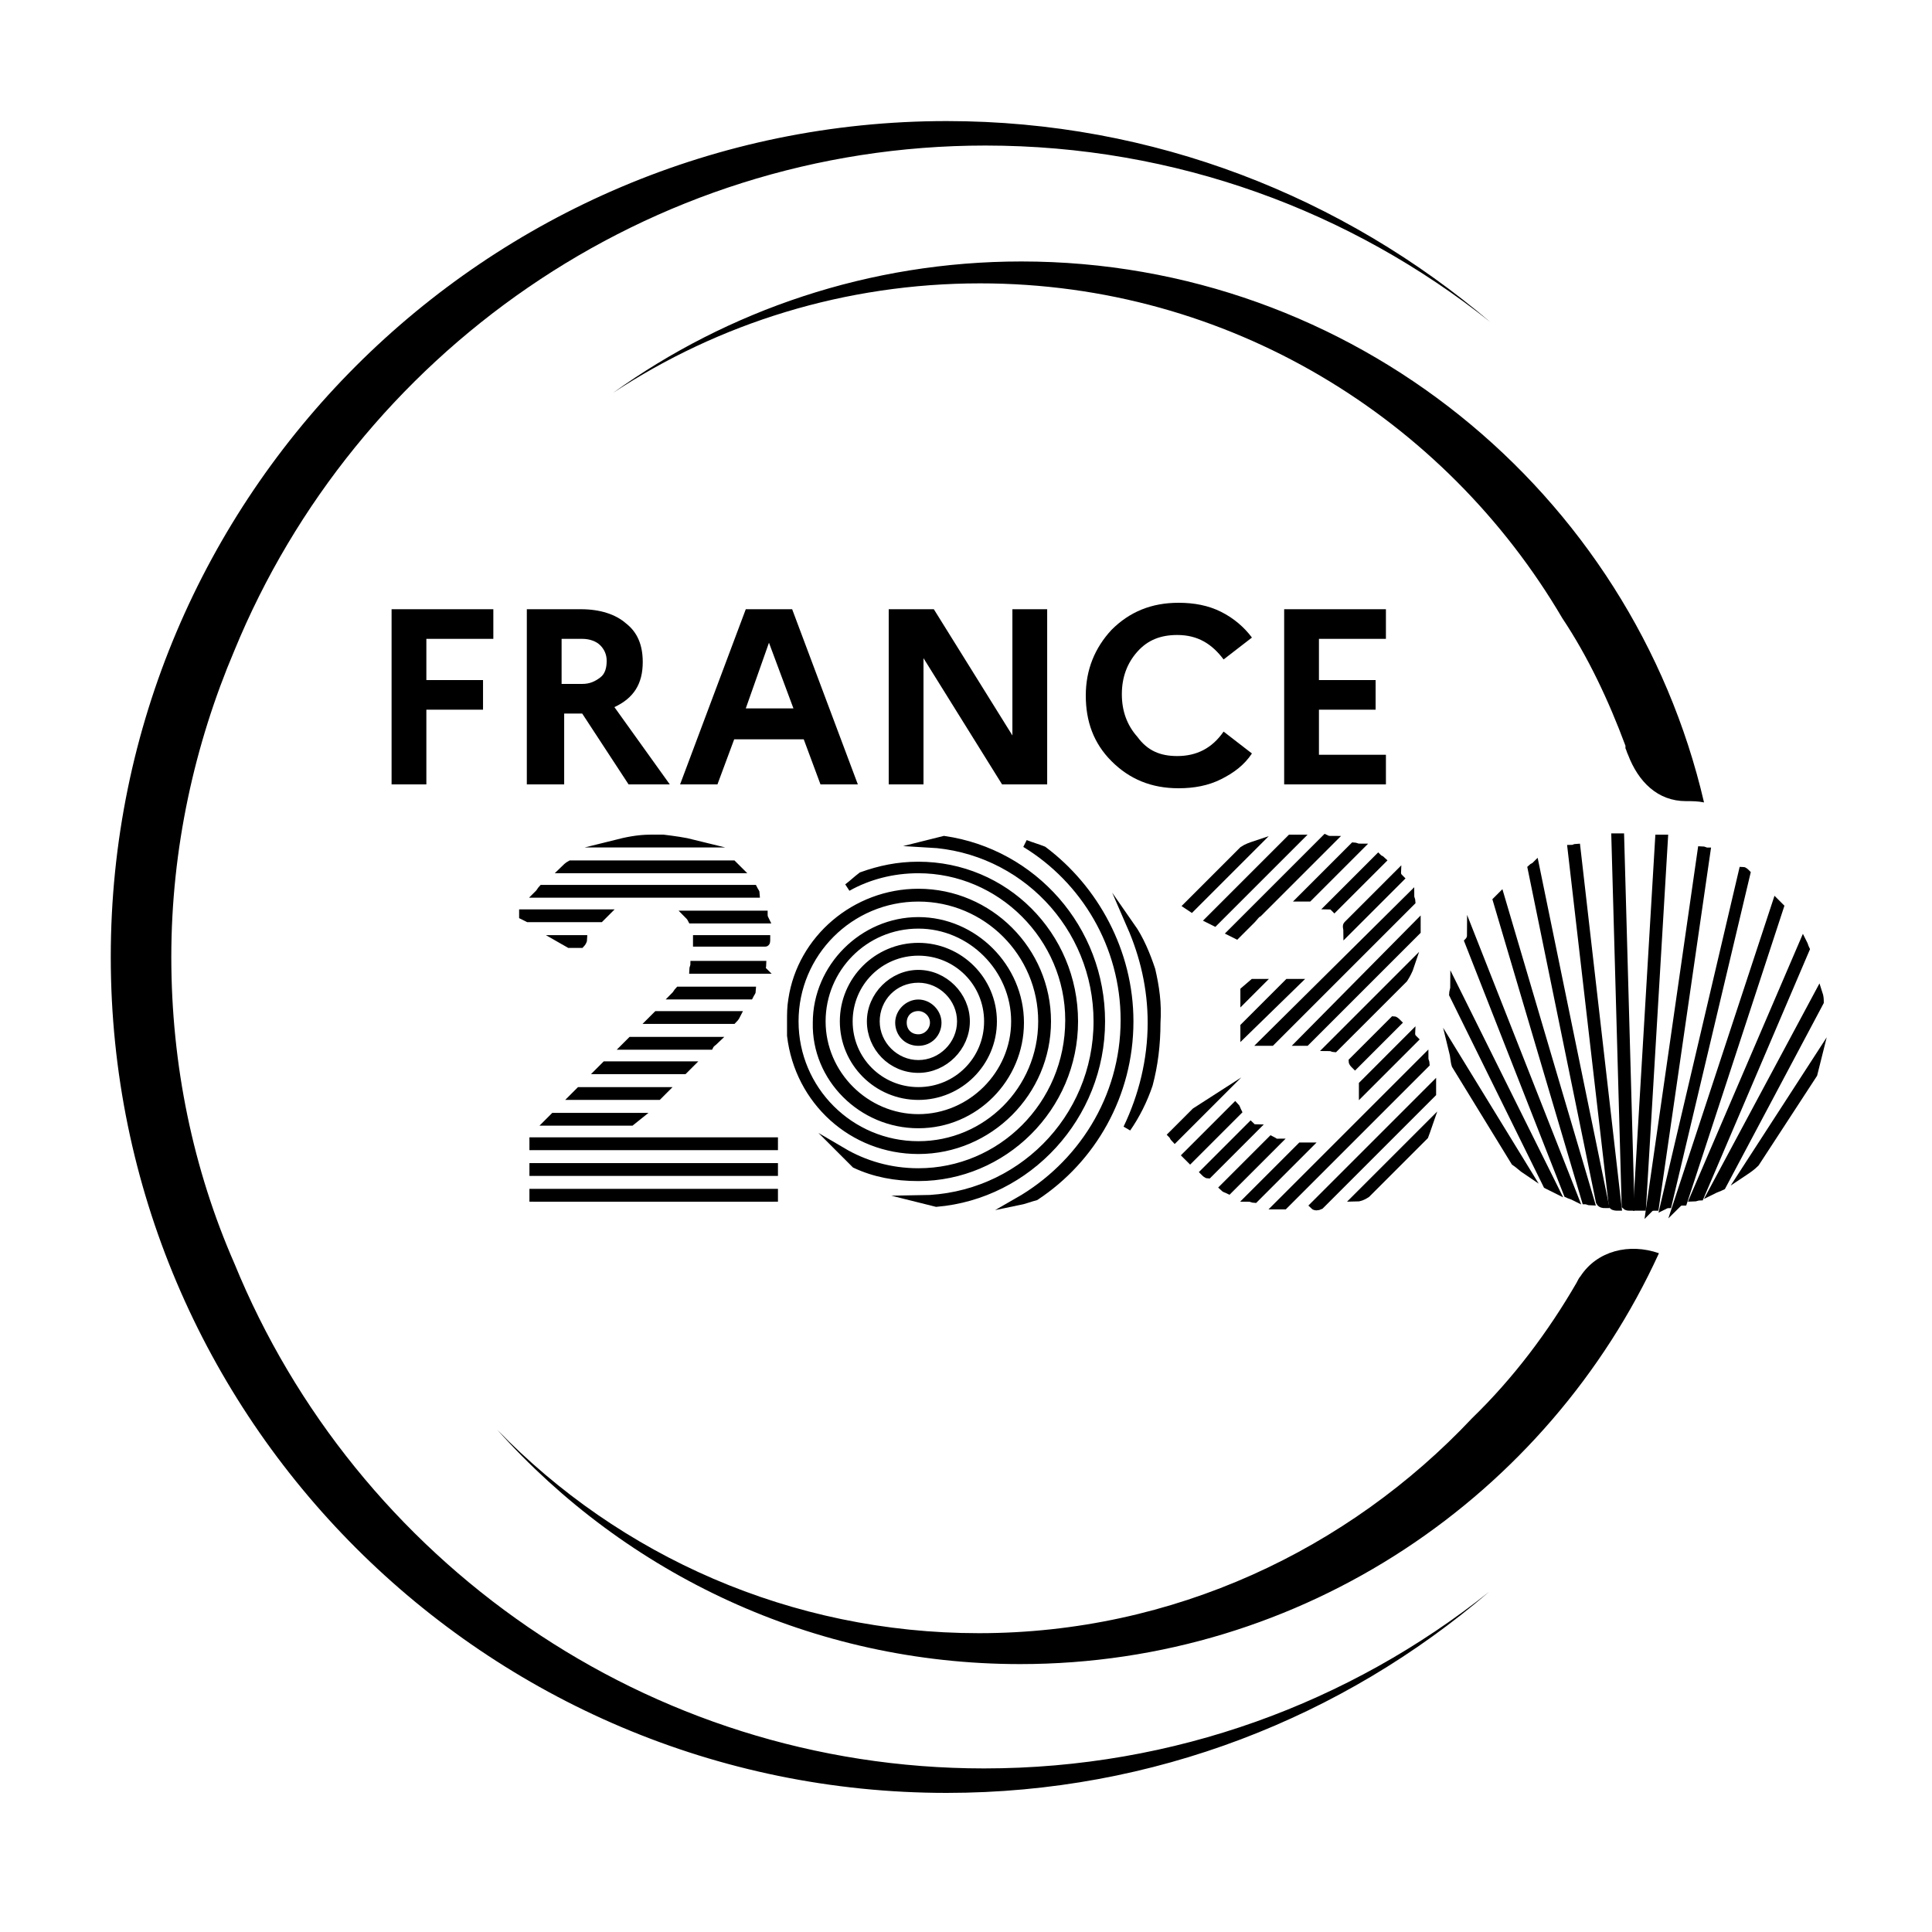 <?xml version="1.0" encoding="UTF-8"?>
<svg xmlns="http://www.w3.org/2000/svg" width="63" height="63" viewBox="0 0 63 63" fill="none">
  <path d="M7.644 41.202C6.3 38.136 5.586 34.734 5.586 31.206C5.586 27.678 6.342 24.276 7.644 21.21C11.592 11.592 21.084 4.746 32.13 4.746C38.346 4.746 44.058 6.888 48.594 10.5C43.806 6.426 37.632 3.948 30.87 3.948C15.834 3.948 3.612 16.17 3.612 31.206C3.612 46.242 15.834 58.464 30.87 58.464C37.632 58.464 43.806 55.986 48.552 51.912C44.016 55.524 38.304 57.666 32.088 57.666C21.084 57.666 11.592 50.862 7.644 41.202Z" fill="black"></path>
  <path d="M51.534 41.622C51.492 41.664 51.45 41.748 51.408 41.832C50.484 43.428 49.35 44.94 48.006 46.242C43.974 50.526 38.262 53.256 31.92 53.256C25.788 53.256 20.202 50.736 16.212 46.62C20.412 51.324 26.502 54.264 33.264 54.264C42.504 54.264 50.484 48.762 54.096 40.866C53.13 40.53 52.08 40.782 51.534 41.622Z" fill="black"></path>
  <path d="M53.004 24.318C53.004 24.318 53.004 24.36 53.004 24.402C53.046 24.486 53.046 24.528 53.088 24.612C53.424 25.494 54.054 26.124 54.978 26.124C55.188 26.124 55.356 26.124 55.566 26.166C53.214 16.044 44.1 8.526 33.306 8.526C28.35 8.526 23.73 10.122 19.992 12.81C23.436 10.542 27.552 9.24 31.962 9.24C40.068 9.24 47.124 13.65 50.946 20.16C51.786 21.42 52.458 22.848 53.004 24.318Z" fill="black"></path>
  <path d="M12.769 25.578V19.866H16.087V20.832H13.903V22.176H15.751V23.142H13.903V25.578H12.769Z" fill="black"></path>
  <path d="M17.179 25.578V19.866H18.943C19.573 19.866 20.077 20.034 20.413 20.328C20.791 20.622 20.959 21.042 20.959 21.588C20.959 22.302 20.665 22.764 20.035 23.058L21.841 25.578H20.497L18.985 23.268H18.397V25.578H17.179ZM18.985 20.832H18.313V22.302H18.985C19.237 22.302 19.405 22.218 19.573 22.092C19.741 21.966 19.783 21.756 19.783 21.546C19.783 21.336 19.699 21.168 19.573 21.042C19.447 20.916 19.237 20.832 18.985 20.832Z" fill="black"></path>
  <path d="M22.177 25.578L24.319 19.866H25.831L27.973 25.578H26.755L26.209 24.108H23.941L23.395 25.578H22.177ZM24.319 23.1H25.873L25.075 20.958L24.319 23.1Z" fill="black"></path>
  <path d="M28.98 25.578V19.866H30.451L33.013 23.982V19.866H34.147V25.578H32.676L30.114 21.462V25.578H28.98Z" fill="black"></path>
  <path d="M38.388 24.654C39.018 24.654 39.522 24.402 39.9 23.856L40.824 24.57C40.572 24.948 40.236 25.2 39.816 25.41C39.396 25.62 38.934 25.704 38.43 25.704C37.548 25.704 36.834 25.41 36.246 24.822C35.658 24.234 35.406 23.52 35.406 22.68C35.406 21.84 35.7 21.126 36.246 20.538C36.834 19.95 37.548 19.656 38.43 19.656C38.934 19.656 39.396 19.74 39.816 19.95C40.236 20.16 40.572 20.454 40.824 20.79L39.9 21.504C39.522 21 39.06 20.706 38.388 20.706C37.842 20.706 37.422 20.874 37.086 21.252C36.75 21.63 36.582 22.092 36.582 22.638C36.582 23.184 36.75 23.646 37.086 24.024C37.422 24.486 37.842 24.654 38.388 24.654Z" fill="black"></path>
  <path d="M41.875 25.578V19.866H45.193V20.832H43.009V22.176H44.857V23.142H43.009V24.612H45.193V25.578H41.875Z" fill="black"></path>
  <path d="M47.461 34.734L49.393 37.885C49.519 37.968 49.645 38.094 49.771 38.178L47.377 34.273C47.419 34.441 47.419 34.608 47.461 34.734Z" fill="black" stroke="black" stroke-width="0.25" stroke-miterlimit="10"></path>
  <path d="M47.377 32.424L50.443 38.64C50.527 38.682 50.611 38.724 50.695 38.766L47.419 32.172C47.419 32.256 47.377 32.34 47.377 32.424Z" fill="black" stroke="black" stroke-width="0.25" stroke-miterlimit="10"></path>
  <path d="M47.881 30.702L51.115 38.934C51.199 38.976 51.241 38.976 51.325 39.018L47.965 30.492C47.965 30.576 47.923 30.66 47.881 30.702Z" fill="black" stroke="black" stroke-width="0.25" stroke-miterlimit="10"></path>
  <path d="M48.805 29.358L51.703 39.144C51.745 39.144 51.829 39.186 51.871 39.186L48.931 29.232C48.889 29.274 48.847 29.316 48.805 29.358Z" fill="black" stroke="black" stroke-width="0.25" stroke-miterlimit="10"></path>
  <path d="M52.333 39.27L50.065 28.224C50.023 28.266 49.98 28.266 49.938 28.308L52.164 39.186C52.206 39.27 52.291 39.27 52.333 39.27Z" fill="black" stroke="black" stroke-width="0.25" stroke-miterlimit="10"></path>
  <path d="M52.753 39.354L51.409 27.636C51.367 27.636 51.325 27.678 51.241 27.678L52.585 39.312C52.627 39.354 52.711 39.354 52.753 39.354Z" fill="black" stroke="black" stroke-width="0.25" stroke-miterlimit="10"></path>
  <path d="M53.173 39.354L52.837 27.3C52.795 27.3 52.711 27.3 52.669 27.3L53.005 39.312C53.047 39.354 53.089 39.354 53.173 39.354Z" fill="black" stroke="black" stroke-width="0.25" stroke-miterlimit="10"></path>
  <path d="M53.551 39.354L54.265 27.342C54.223 27.342 54.139 27.342 54.097 27.342L53.383 39.354C53.467 39.354 53.509 39.354 53.551 39.354Z" fill="black" stroke="black" stroke-width="0.25" stroke-miterlimit="10"></path>
  <path d="M53.971 39.354L55.651 27.762C55.609 27.762 55.567 27.72 55.483 27.72L53.803 39.396C53.845 39.354 53.929 39.354 53.971 39.354Z" fill="black" stroke="black" stroke-width="0.25" stroke-miterlimit="10"></path>
  <path d="M54.391 39.27L56.953 28.476C56.911 28.434 56.869 28.392 56.827 28.392L54.265 39.312C54.265 39.312 54.349 39.27 54.391 39.27Z" fill="black" stroke="black" stroke-width="0.25" stroke-miterlimit="10"></path>
  <path d="M54.895 39.186L58.045 29.568C58.003 29.526 57.961 29.484 57.919 29.442L54.685 39.27C54.769 39.186 54.811 39.186 54.895 39.186Z" fill="black" stroke="black" stroke-width="0.25" stroke-miterlimit="10"></path>
  <path d="M55.441 39.018L58.885 30.954C58.843 30.87 58.843 30.828 58.8 30.744L55.23 39.06C55.273 39.06 55.356 39.018 55.441 39.018Z" fill="black" stroke="black" stroke-width="0.25" stroke-miterlimit="10"></path>
  <path d="M56.154 38.682L59.346 32.676C59.346 32.592 59.346 32.508 59.304 32.382L55.86 38.808C55.944 38.766 56.07 38.724 56.154 38.682Z" fill="black" stroke="black" stroke-width="0.25" stroke-miterlimit="10"></path>
  <path d="M57.247 37.926L59.137 35.028C59.179 34.86 59.221 34.692 59.263 34.524L56.869 38.22C56.995 38.136 57.121 38.052 57.247 37.926Z" fill="black" stroke="black" stroke-width="0.25" stroke-miterlimit="10"></path>
  <path d="M17.389 39.06H25.243H17.389Z" fill="black" stroke="black" stroke-width="0.25" stroke-miterlimit="10"></path>
  <path d="M21.421 27.342C21.337 27.342 21.295 27.342 21.211 27.342H21.631C21.547 27.342 21.463 27.342 21.421 27.342Z" fill="black" stroke="black" stroke-width="0.25" stroke-miterlimit="10"></path>
  <path d="M21.631 27.342H21.211C20.791 27.342 20.413 27.426 20.077 27.51H22.639C22.303 27.426 21.967 27.384 21.631 27.342Z" fill="black" stroke="black" stroke-width="0.25" stroke-miterlimit="10"></path>
  <path d="M23.898 28.182H18.607C18.523 28.224 18.439 28.308 18.396 28.35H24.067C23.983 28.266 23.941 28.224 23.898 28.182Z" fill="black" stroke="black" stroke-width="0.25" stroke-miterlimit="10"></path>
  <path d="M24.571 28.98H17.683C17.641 29.023 17.599 29.107 17.557 29.148H24.655C24.655 29.107 24.613 29.064 24.571 28.98Z" fill="black" stroke="black" stroke-width="0.25" stroke-miterlimit="10"></path>
  <path d="M24.907 29.82H22.429C22.471 29.862 22.513 29.904 22.555 29.988H24.949C24.907 29.904 24.907 29.862 24.907 29.82Z" fill="black" stroke="black" stroke-width="0.25" stroke-miterlimit="10"></path>
  <path d="M17.053 29.862L17.221 29.946H19.573C19.615 29.904 19.699 29.82 19.741 29.778H17.053C17.053 29.82 17.053 29.862 17.053 29.862Z" fill="black" stroke="black" stroke-width="0.25" stroke-miterlimit="10"></path>
  <path d="M24.991 30.618H22.723C22.723 30.66 22.723 30.702 22.723 30.744H24.949C24.991 30.744 24.991 30.702 24.991 30.618Z" fill="black" stroke="black" stroke-width="0.25" stroke-miterlimit="10"></path>
  <path d="M18.564 30.786H18.942C18.985 30.744 19.026 30.66 19.026 30.618H18.27L18.564 30.786Z" fill="black" stroke="black" stroke-width="0.25" stroke-miterlimit="10"></path>
  <path d="M24.865 31.459H22.639C22.639 31.5 22.597 31.584 22.597 31.627H24.865C24.823 31.584 24.865 31.5 24.865 31.459Z" fill="black" stroke="black" stroke-width="0.25" stroke-miterlimit="10"></path>
  <path d="M24.529 32.298H22.135C22.093 32.34 22.051 32.424 22.009 32.466H24.445C24.487 32.382 24.529 32.34 24.529 32.298Z" fill="black" stroke="black" stroke-width="0.25" stroke-miterlimit="10"></path>
  <path d="M24.025 33.096H21.421C21.379 33.138 21.337 33.18 21.295 33.222L21.253 33.264H23.899C23.941 33.222 23.983 33.18 24.025 33.096Z" fill="black" stroke="black" stroke-width="0.25" stroke-miterlimit="10"></path>
  <path d="M23.311 33.937H20.581L20.413 34.105H23.143C23.185 34.02 23.269 33.978 23.311 33.937Z" fill="black" stroke="black" stroke-width="0.25" stroke-miterlimit="10"></path>
  <path d="M22.47 34.734H19.74L19.572 34.902H22.302L22.47 34.734Z" fill="black" stroke="black" stroke-width="0.25" stroke-miterlimit="10"></path>
  <path d="M21.63 35.574H18.9L18.732 35.742H21.462L21.63 35.574Z" fill="black" stroke="black" stroke-width="0.25" stroke-miterlimit="10"></path>
  <path d="M20.791 36.414H18.061L17.893 36.582H20.581L20.791 36.414Z" fill="black" stroke="black" stroke-width="0.25" stroke-miterlimit="10"></path>
  <path d="M25.243 37.212H17.389V37.38H25.243V37.212Z" fill="black" stroke="black" stroke-width="0.25" stroke-miterlimit="10"></path>
  <path d="M25.243 38.052H17.389V38.22H25.243V38.052Z" fill="black" stroke="black" stroke-width="0.25" stroke-miterlimit="10"></path>
  <path d="M25.243 38.892H17.389V39.06H25.243V38.892Z" fill="black" stroke="black" stroke-width="0.25" stroke-miterlimit="10"></path>
  <path d="M44.563 38.934L46.453 37.044C46.495 36.919 46.537 36.834 46.579 36.709L44.227 39.06C44.311 39.06 44.437 39.019 44.563 38.934Z" fill="black" stroke="black" stroke-width="0.25" stroke-miterlimit="10"></path>
  <path d="M43.051 39.312L46.705 35.658C46.705 35.574 46.705 35.532 46.705 35.448L42.841 39.312C42.883 39.354 42.967 39.354 43.051 39.312Z" fill="black" stroke="black" stroke-width="0.25" stroke-miterlimit="10"></path>
  <path d="M41.875 39.312L46.495 34.692C46.495 34.65 46.453 34.566 46.453 34.524L41.665 39.312C41.749 39.312 41.833 39.312 41.875 39.312Z" fill="black" stroke="black" stroke-width="0.25" stroke-miterlimit="10"></path>
  <path d="M42.505 37.38C42.463 37.38 42.463 37.38 42.421 37.38L40.741 39.06C40.783 39.06 40.867 39.102 40.909 39.102L42.631 37.38C42.631 37.38 42.547 37.38 42.505 37.38Z" fill="black" stroke="black" stroke-width="0.25" stroke-miterlimit="10"></path>
  <path d="M44.437 35.574L46.117 33.894C46.075 33.852 46.032 33.81 46.032 33.768L44.437 35.364C44.437 35.448 44.437 35.532 44.437 35.574Z" fill="black" stroke="black" stroke-width="0.25" stroke-miterlimit="10"></path>
  <path d="M44.185 34.734L45.571 33.348C45.529 33.306 45.487 33.264 45.445 33.264L44.101 34.608C44.101 34.65 44.143 34.692 44.185 34.734Z" fill="black" stroke="black" stroke-width="0.25" stroke-miterlimit="10"></path>
  <path d="M41.454 37.17L39.9 38.724C39.942 38.766 39.984 38.766 40.068 38.808L41.622 37.254C41.58 37.254 41.538 37.212 41.454 37.17Z" fill="black" stroke="black" stroke-width="0.25" stroke-miterlimit="10"></path>
  <path d="M40.782 36.709L39.27 38.221C39.312 38.263 39.355 38.304 39.397 38.304L40.908 36.792C40.867 36.792 40.825 36.751 40.782 36.709Z" fill="black" stroke="black" stroke-width="0.25" stroke-miterlimit="10"></path>
  <path d="M43.513 34.188L45.781 31.921C45.865 31.794 45.949 31.627 45.991 31.5L43.345 34.147C43.429 34.147 43.471 34.188 43.513 34.188Z" fill="black" stroke="black" stroke-width="0.25" stroke-miterlimit="10"></path>
  <path d="M40.279 36.078L38.683 37.674C38.725 37.716 38.767 37.758 38.809 37.8L40.363 36.246C40.321 36.162 40.321 36.12 40.279 36.078Z" fill="black" stroke="black" stroke-width="0.25" stroke-miterlimit="10"></path>
  <path d="M42.421 33.978C42.463 33.978 42.505 33.978 42.589 33.978L46.201 30.366C46.201 30.282 46.201 30.24 46.201 30.156L42.421 33.978Z" fill="black" stroke="black" stroke-width="0.25" stroke-miterlimit="10"></path>
  <path d="M38.977 36.246L38.221 37.002C38.263 37.044 38.263 37.086 38.305 37.128L39.565 35.868L38.977 36.246Z" fill="black" stroke="black" stroke-width="0.25" stroke-miterlimit="10"></path>
  <path d="M41.455 33.978L46.033 29.4C46.033 29.358 45.991 29.274 45.991 29.232L41.203 33.978H41.455Z" fill="black" stroke="black" stroke-width="0.25" stroke-miterlimit="10"></path>
  <path d="M42 32.046L40.572 33.474V33.684L42.252 32.046H42Z" fill="black" stroke="black" stroke-width="0.25" stroke-miterlimit="10"></path>
  <path d="M43.933 30.366L45.655 28.644C45.613 28.602 45.571 28.56 45.571 28.518L43.933 30.156C43.891 30.198 43.933 30.282 43.933 30.366Z" fill="black" stroke="black" stroke-width="0.25" stroke-miterlimit="10"></path>
  <path d="M43.513 29.61L45.067 28.056C45.025 28.014 44.983 28.014 44.941 27.972L43.387 29.526C43.429 29.526 43.471 29.568 43.513 29.61Z" fill="black" stroke="black" stroke-width="0.25" stroke-miterlimit="10"></path>
  <path d="M40.866 32.046L40.572 32.298V32.55L41.076 32.046H40.866Z" fill="black" stroke="black" stroke-width="0.25" stroke-miterlimit="10"></path>
  <path d="M42.673 29.274L44.311 27.636C44.269 27.636 44.185 27.594 44.143 27.594L42.463 29.274C42.547 29.274 42.631 29.274 42.673 29.274Z" fill="black" stroke="black" stroke-width="0.25" stroke-miterlimit="10"></path>
  <path d="M40.32 30.492L40.824 29.988C40.908 29.904 40.95 29.82 41.034 29.778L43.428 27.384C43.344 27.384 43.302 27.384 43.218 27.342L40.152 30.408L40.32 30.492Z" fill="black" stroke="black" stroke-width="0.25" stroke-miterlimit="10"></path>
  <path d="M39.606 30.072L42.337 27.342C42.252 27.342 42.169 27.342 42.084 27.342L39.438 29.988L39.606 30.072Z" fill="black" stroke="black" stroke-width="0.25" stroke-miterlimit="10"></path>
  <path d="M38.851 29.61L40.909 27.552C40.783 27.594 40.657 27.636 40.531 27.72L38.725 29.526L38.851 29.61Z" fill="black" stroke="black" stroke-width="0.25" stroke-miterlimit="10"></path>
  <path d="M36.835 33.306C36.835 31.038 35.701 28.98 34.021 27.72C33.811 27.636 33.643 27.594 33.433 27.51C35.365 28.686 36.667 30.828 36.667 33.264C36.667 35.826 35.239 38.01 33.181 39.186C33.391 39.144 33.601 39.06 33.769 39.018C35.617 37.8 36.835 35.7 36.835 33.306Z" fill="black" stroke="black" stroke-width="0.25" stroke-miterlimit="10"></path>
  <path d="M37.549 31.626C37.381 31.122 37.171 30.618 36.877 30.198C37.297 31.164 37.549 32.214 37.549 33.348C37.549 34.566 37.255 35.742 36.751 36.792C37.045 36.372 37.297 35.868 37.465 35.364C37.633 34.734 37.717 34.062 37.717 33.348C37.759 32.718 37.675 32.172 37.549 31.626Z" fill="black" stroke="black" stroke-width="0.25" stroke-miterlimit="10"></path>
  <path d="M35.91 33.306C35.91 30.282 33.684 27.804 30.786 27.384C30.618 27.426 30.45 27.468 30.282 27.51C33.348 27.678 35.784 30.198 35.784 33.306C35.784 36.498 33.222 39.06 30.03 39.102C30.198 39.144 30.366 39.186 30.534 39.228C33.516 38.976 35.91 36.414 35.91 33.306Z" fill="black" stroke="black" stroke-width="0.25" stroke-miterlimit="10"></path>
  <path d="M35.029 33.306C35.029 30.492 32.761 28.224 29.947 28.224C29.275 28.224 28.687 28.35 28.099 28.56C27.931 28.686 27.805 28.812 27.637 28.938C28.309 28.56 29.107 28.35 29.947 28.35C32.635 28.35 34.861 30.576 34.861 33.264C34.861 36.036 32.635 38.22 29.947 38.22C29.023 38.22 28.183 37.968 27.469 37.548C27.595 37.674 27.763 37.842 27.889 37.968C28.519 38.262 29.191 38.388 29.947 38.388C32.719 38.388 35.029 36.12 35.029 33.306Z" fill="black" stroke="black" stroke-width="0.25" stroke-miterlimit="10"></path>
  <path d="M29.947 31.92C30.703 31.92 31.333 32.55 31.333 33.306C31.333 34.062 30.703 34.692 29.947 34.692C29.191 34.692 28.561 34.062 28.561 33.306C28.561 32.55 29.149 31.92 29.947 31.92ZM29.947 34.86C30.787 34.86 31.501 34.146 31.501 33.306C31.501 32.466 30.787 31.752 29.947 31.752C29.107 31.752 28.393 32.466 28.393 33.306C28.393 34.146 29.065 34.86 29.947 34.86Z" fill="black" stroke="black" stroke-width="0.25" stroke-miterlimit="10"></path>
  <path d="M29.947 31.038C31.207 31.038 32.215 32.046 32.215 33.306C32.215 34.566 31.207 35.574 29.947 35.574C28.687 35.574 27.679 34.566 27.679 33.306C27.679 32.046 28.687 31.038 29.947 31.038ZM29.947 35.742C31.291 35.742 32.383 34.65 32.383 33.306C32.383 31.962 31.291 30.87 29.947 30.87C28.603 30.87 27.511 31.962 27.511 33.306C27.511 34.65 28.603 35.742 29.947 35.742Z" fill="black" stroke="black" stroke-width="0.25" stroke-miterlimit="10"></path>
  <path d="M29.946 32.844C30.198 32.844 30.45 33.054 30.45 33.348C30.45 33.6 30.24 33.852 29.946 33.852C29.652 33.852 29.442 33.642 29.442 33.348C29.442 33.054 29.652 32.844 29.946 32.844ZM29.946 33.978C30.324 33.978 30.576 33.684 30.576 33.348C30.576 33.012 30.282 32.718 29.946 32.718C29.61 32.718 29.316 33.012 29.316 33.348C29.316 33.684 29.568 33.978 29.946 33.978Z" fill="black" stroke="black" stroke-width="0.25" stroke-miterlimit="10"></path>
  <path d="M29.947 29.274C32.173 29.274 33.979 31.08 33.979 33.306C33.979 35.532 32.173 37.338 29.947 37.338C27.721 37.338 25.915 35.532 25.915 33.306C25.915 31.08 27.721 29.274 29.947 29.274ZM29.947 37.506C32.257 37.506 34.147 35.616 34.147 33.306C34.147 30.996 32.257 29.106 29.947 29.106C27.889 29.106 26.125 30.618 25.831 32.592C25.789 32.844 25.789 33.054 25.789 33.306C25.789 33.474 25.789 33.6 25.789 33.768C26.041 35.91 27.805 37.506 29.947 37.506Z" fill="black" stroke="black" stroke-width="0.25" stroke-miterlimit="10"></path>
  <path d="M29.947 30.156C31.669 30.156 33.097 31.584 33.097 33.306C33.097 35.028 31.669 36.456 29.947 36.456C28.225 36.456 26.797 35.028 26.797 33.306C26.797 31.584 28.183 30.156 29.947 30.156ZM29.947 36.666C31.795 36.666 33.265 35.154 33.265 33.348C33.265 31.542 31.753 30.03 29.947 30.03C28.141 30.03 26.629 31.542 26.629 33.348C26.587 35.154 28.099 36.666 29.947 36.666Z" fill="black" stroke="black" stroke-width="0.25" stroke-miterlimit="10"></path>
</svg>
